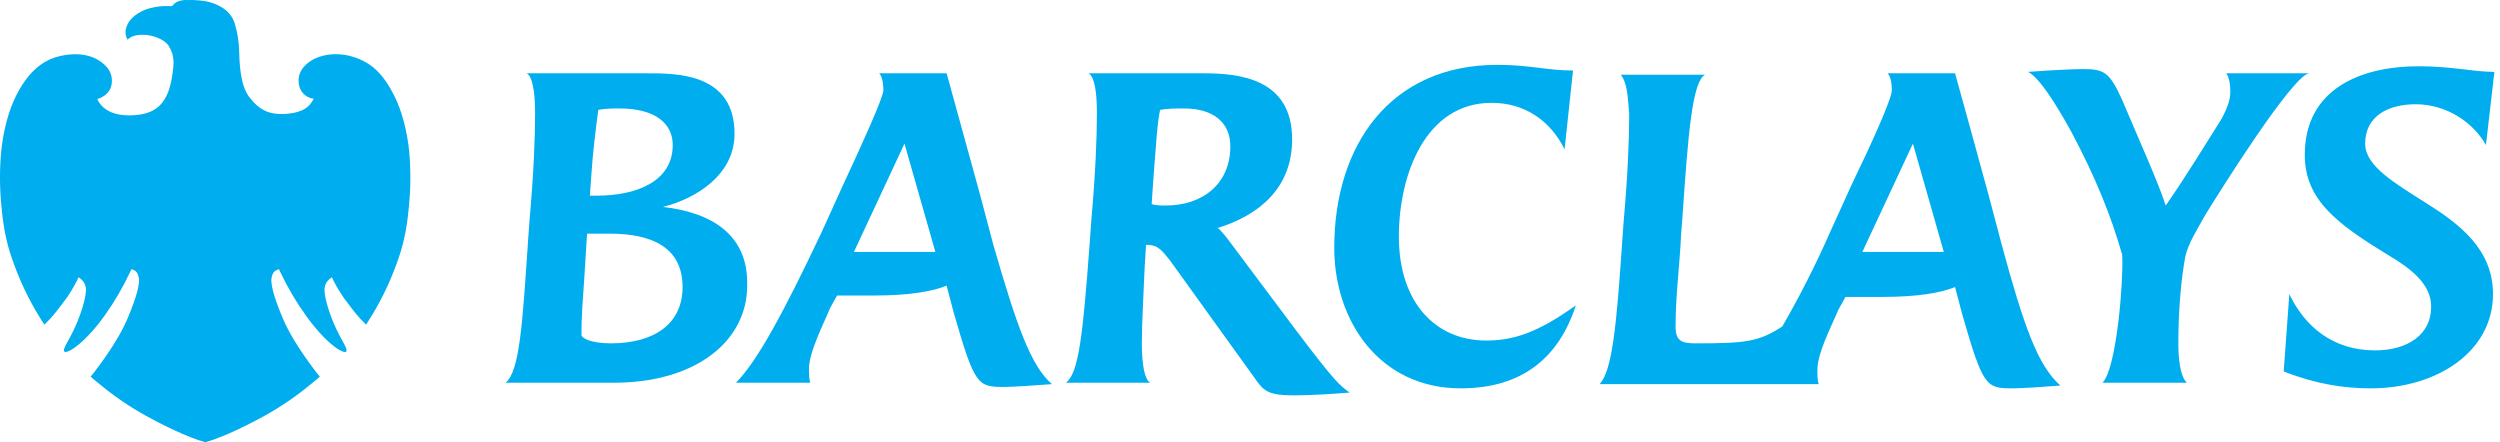 <svg width="1696" height="300" viewBox="0 0 1696 300" fill="none" xmlns="http://www.w3.org/2000/svg">
<g clip-path="url(#clip0_2220_1705)">
<path d="M277.64 103.3C278.724 115.557 278.641 127.889 277.39 140.13C275.83 158.13 272.83 168.87 268.51 180.39C264.274 191.83 258.981 202.851 252.7 213.31L252.34 213.89C250.46 216.96 249.08 219.21 248.34 220.27L247.89 219.77C247.18 219.03 246.12 217.92 244.48 216.29C242.09 213.89 235.36 205.11 233.48 202.41C230.747 198.536 228.301 194.469 226.16 190.24L225.16 188.07L223.28 189.55C222.234 190.469 221.409 191.613 220.869 192.896C220.328 194.18 220.086 195.569 220.16 196.96C220.16 199.65 220.82 202.77 222.45 208.47C224.593 215.54 227.462 222.37 231.01 228.85C231.45 229.68 231.9 230.49 232.32 231.24C234.83 235.75 235.8 237.81 234.61 238.67C234.451 238.785 234.256 238.842 234.06 238.83C232.57 238.83 229.82 237.41 226.7 235.03C223.93 232.92 216.51 226.64 207.53 214.09C200.781 204.693 194.913 194.694 190 184.22L189.22 182.58C188.46 182.843 187.727 183.178 187.03 183.58C186.286 183.995 185.667 184.603 185.24 185.34C184.166 187.531 183.815 190.007 184.24 192.41C185.06 199.09 188.98 209.29 192.14 216.65C197.48 229.08 207.3 243.06 214.6 252.65C214.88 253.02 215.21 253.41 215.6 253.81C215.99 254.21 216.6 255.02 216.96 255.52C216.32 256.17 214.83 257.39 213.03 258.87L210.34 261.05C200.656 269.052 190.244 276.129 179.24 282.19C170.12 287.29 151.56 296.71 139.24 300C126.93 296.71 108.38 287.29 99.24 282.19C88.227 276.135 77.807 269.057 68.12 261.05L65.37 258.81C63.57 257.34 62.08 256.11 61.48 255.49C61.77 255.12 63.53 253.02 63.82 252.65C71.11 243.13 80.93 229.16 86.28 216.65C89.43 209.3 93.36 199.13 94.19 192.4C94.594 190.019 94.244 187.572 93.19 185.4C92.672 184.46 91.861 183.716 90.88 183.28L89.21 182.58L88.42 184.21C83.541 194.682 77.71 204.684 71 214.09C62 226.63 54.56 232.91 51.78 235C48.71 237.34 45.9 238.8 44.42 238.8C44.26 238.811 44.101 238.776 43.96 238.7L43.68 238.48C42.79 237.54 43.8 235.48 46.19 231.18L47.48 228.82C51.002 222.346 53.856 215.531 56 208.48C57.64 202.76 58.26 199.64 58.3 196.96C58.374 195.568 58.131 194.178 57.589 192.894C57.047 191.61 56.219 190.467 55.17 189.55L53.29 188.07L52.29 190.24C50.163 194.47 47.726 198.538 45 202.41C43.1 205.12 36.37 213.92 34 216.29C32.36 217.92 31.3 219.04 30.59 219.78C30.42 219.97 30.27 220.12 30.14 220.25C29.34 219.17 27.89 216.81 25.91 213.58C19.546 203.044 14.188 191.931 9.91 180.39C5.57 168.86 2.57 158.1 1 140.13C-0.256 127.879 -0.336 115.536 0.76 103.27C2.15 88.85 5.76 75.27 10.93 64.94C18.23 50.37 27.33 41.74 38.73 38.54C42.747 37.408 46.897 36.819 51.07 36.79C60.13 36.79 67.36 39.79 72.57 45.64C74.023 47.353 75.047 49.388 75.557 51.575C76.066 53.763 76.047 56.041 75.5 58.22C74.5 62.22 71.71 64.74 68.03 66.47C67.384 66.765 66.715 67.005 66.03 67.19C66.306 67.93 66.676 68.633 67.13 69.28C70.77 75.15 77.86 78.28 87.6 78.28C89.942 78.271 92.281 78.104 94.6 77.78C108.45 75.8 114.69 67.05 117 50.2C117.89 43.62 118.74 38.09 114.5 31.2C111.5 26.4 103.05 23.57 96.85 23.59C91.31 23.59 88.37 25.06 86.6 26.91C86.52 26.64 86.13 26.18 86.03 25.91C85.142 23.955 84.918 21.764 85.39 19.67C86.159 16.49 87.908 13.632 90.39 11.5C94.055 8.361 98.455 6.2 103.18 5.22C106.152 4.526 109.189 4.15 112.24 4.1C112.95 4.1 115.3 4.1 116.35 4.17C116.8 4.17 116.88 4.01 117.21 3.6C119.21 1.15 122.43 -0.19 128.21 -0.06C132.68 0.04 138.64 0.27 143.33 1.77C146.434 2.731 149.374 4.157 152.05 6C155.268 8.314 157.709 11.55 159.05 15.28C161.085 21.756 162.17 28.492 162.27 35.28C162.59 50.84 164.8 60.28 169.16 65.92C176.16 75 182.16 76.92 189.45 77.36H190.24C203.95 77.36 208.95 73.01 211.18 69.7C211.796 68.84 212.366 67.949 212.89 67.03C211.922 66.861 210.97 66.617 210.04 66.3C208.318 65.661 206.78 64.609 205.559 63.237C204.339 61.865 203.474 60.214 203.04 58.43C202.445 56.227 202.39 53.913 202.881 51.684C203.372 49.456 204.394 47.379 205.86 45.63C212.36 38.08 222.04 36.84 227.23 36.77H227.81C231.802 36.758 235.772 37.362 239.58 38.56C244.338 39.989 248.795 42.276 252.73 45.31C259.84 51 264.33 58.77 267.44 64.89C272.57 75 276.38 89.33 277.64 103.3Z" fill="#00AEEF"/>
</g>
<path d="M449.715 140.371C472.583 134.646 498.309 118.425 498.309 90.754C498.309 49.725 459.244 49.725 439.235 49.725H357.292C361.104 51.633 363.009 62.129 363.009 76.442C363.009 93.617 362.056 117.471 359.198 149.913L358.245 163.271C354.434 219.567 352.528 252.008 343 259.642H416.367C472.583 259.642 506.885 231.017 506.885 193.804C507.837 159.454 483.064 144.188 449.715 140.371ZM401.122 119.379C402.075 104.113 403.98 88.846 405.886 74.533C410.65 73.579 416.367 73.579 420.178 73.579C444.951 73.579 456.385 84.075 456.385 98.388C456.385 123.196 431.612 132.738 404.933 132.738H400.169L401.122 119.379ZM414.461 232.925C400.169 232.925 394.452 229.108 394.452 227.2C394.452 213.842 395.405 203.346 396.358 189.033L398.263 158.5H413.508C441.14 158.5 463.055 167.088 463.055 194.758C463.055 219.567 443.999 232.925 414.461 232.925ZM1645.5 137.508C1624.54 124.15 1604.53 112.7 1604.53 97.433C1604.53 78.35 1620.73 70.717 1638.83 70.717C1659.79 70.717 1677.9 83.121 1686.47 98.388L1692.19 48.771C1677.9 48.771 1663.6 44.954 1640.74 44.954C1601.67 44.954 1563.56 60.221 1563.56 105.067C1563.56 135.6 1585.47 151.821 1619.77 172.813C1635.97 182.354 1649.31 192.85 1649.31 208.117C1649.31 227.2 1633.11 237.696 1611.2 237.696C1582.61 237.696 1563.56 221.475 1553.08 199.529L1549.27 252.008C1571.18 260.596 1590.24 263.458 1608.34 263.458C1653.12 263.458 1691.24 238.65 1691.24 199.529C1691.24 168.996 1668.37 151.821 1645.5 137.508ZM1495.91 146.096C1506.39 128.921 1554.98 51.633 1566.42 49.725H1510.2C1512.11 51.633 1513.06 57.358 1513.06 62.129C1513.06 68.808 1510.2 74.533 1507.34 80.258C1494 101.25 1484.47 117.471 1469.23 139.417C1463.51 122.242 1453.03 99.342 1439.69 67.854C1431.12 48.771 1427.31 46.862 1413.01 46.862C1405.39 46.862 1388.24 47.817 1375.85 48.771C1383.48 52.587 1394.91 70.717 1405.39 89.8C1421.59 120.333 1432.07 146.096 1439.69 172.813C1440.65 190.942 1435.88 250.1 1426.35 259.642H1483.52C1478.76 254.871 1477.8 242.467 1477.8 232.925C1477.8 210.025 1479.71 189.033 1482.57 173.767C1484.47 165.179 1491.14 154.683 1495.91 146.096ZM879.436 224.338L836.559 167.088C833.701 163.271 828.937 156.592 826.078 154.683C853.71 146.096 876.577 127.967 876.577 94.571C876.577 53.542 841.323 49.725 816.55 49.725H738.419C742.23 51.633 744.136 61.175 744.136 76.442C744.136 93.617 743.183 117.471 740.325 149.913L739.372 163.271C734.608 228.154 731.749 252.963 723.174 259.642H780.343C776.532 257.733 774.626 247.237 774.626 232.925C774.626 220.521 775.579 203.346 776.532 181.4L777.484 166.133H778.437C786.06 166.133 788.918 170.904 793.682 176.629L852.757 258.688C857.521 265.367 861.332 268.229 877.53 268.229C888.011 268.229 904.209 267.275 915.643 266.321C908.973 261.55 906.115 259.642 879.436 224.338ZM790.824 139.417C787.965 139.417 784.154 139.417 781.296 138.462L782.249 124.15C784.154 99.342 785.107 83.121 787.013 74.533C791.777 73.579 798.446 73.579 803.211 73.579C823.22 73.579 834.653 83.121 834.653 99.342C834.653 124.15 816.55 139.417 790.824 139.417ZM673.627 165.179L665.052 132.738L642.184 49.725H596.449C598.355 51.633 599.308 56.404 599.308 61.175C599.308 65.946 585.015 97.433 571.676 126.058L557.384 157.546C531.658 211.933 513.554 245.329 499.262 259.642H549.761C548.808 257.733 548.808 252.963 548.808 250.1C548.808 238.65 559.289 218.612 563.101 209.071L567.865 200.483H592.638C617.411 200.483 632.656 197.621 642.184 193.804L646.949 211.933C661.241 261.55 663.146 262.504 681.25 262.504C686.967 262.504 701.259 261.55 713.646 260.596C699.354 248.192 689.825 221.475 673.627 165.179ZM579.299 170.904L613.6 97.433L634.562 170.904H579.299ZM948.992 160.408C948.992 118.425 967.095 69.763 1011.88 69.763C1034.75 69.763 1051.9 82.167 1061.42 101.25L1067.14 47.817C1049.04 47.817 1038.56 44 1015.69 44C943.275 44 905.162 98.388 905.162 168.042C905.162 218.613 936.605 263.458 990.915 263.458C1032.84 263.458 1057.61 242.467 1069.05 207.163C1042.37 226.246 1026.17 231.017 1008.07 231.017C974.718 231.017 948.992 206.208 948.992 160.408ZM1357.75 165.179L1349.17 132.738C1345.36 118.425 1326.31 49.725 1326.31 49.725H1280.57C1282.48 51.633 1283.43 56.404 1283.43 61.175C1283.43 66.9 1270.09 96.479 1255.8 126.058L1241.51 157.546C1231.03 181.4 1219.59 203.346 1209.11 221.475C1192.91 231.971 1184.34 232.925 1150.04 232.925C1140.51 232.925 1136.7 231.017 1136.7 221.475C1136.7 200.483 1139.55 179.492 1140.51 158.5L1141.46 146.096C1145.27 89.8 1148.13 55.45 1156.71 50.679H1099.54C1103.35 55.45 1104.3 63.083 1105.25 77.396C1105.25 94.571 1104.3 118.425 1101.44 150.867L1100.49 164.225C1096.68 220.521 1093.82 251.054 1085.24 260.596H1233.88C1232.93 258.688 1232.93 253.917 1232.93 251.054C1232.93 239.604 1241.51 223.383 1247.22 210.025L1251.99 201.438H1276.76C1301.53 201.438 1316.78 198.575 1326.31 194.758L1331.07 212.888C1345.36 262.504 1347.27 263.458 1365.37 263.458C1371.09 263.458 1386.33 262.504 1397.77 261.55C1382.52 248.192 1373 221.475 1357.75 165.179ZM1263.42 170.904L1297.72 97.433L1318.68 170.904H1263.42Z" fill="#00AEEF"/>
<defs>
<clipPath id="clip0_2220_1705">
<rect width="278.41" height="300" fill="white"/>
</clipPath>
</defs>
</svg>
